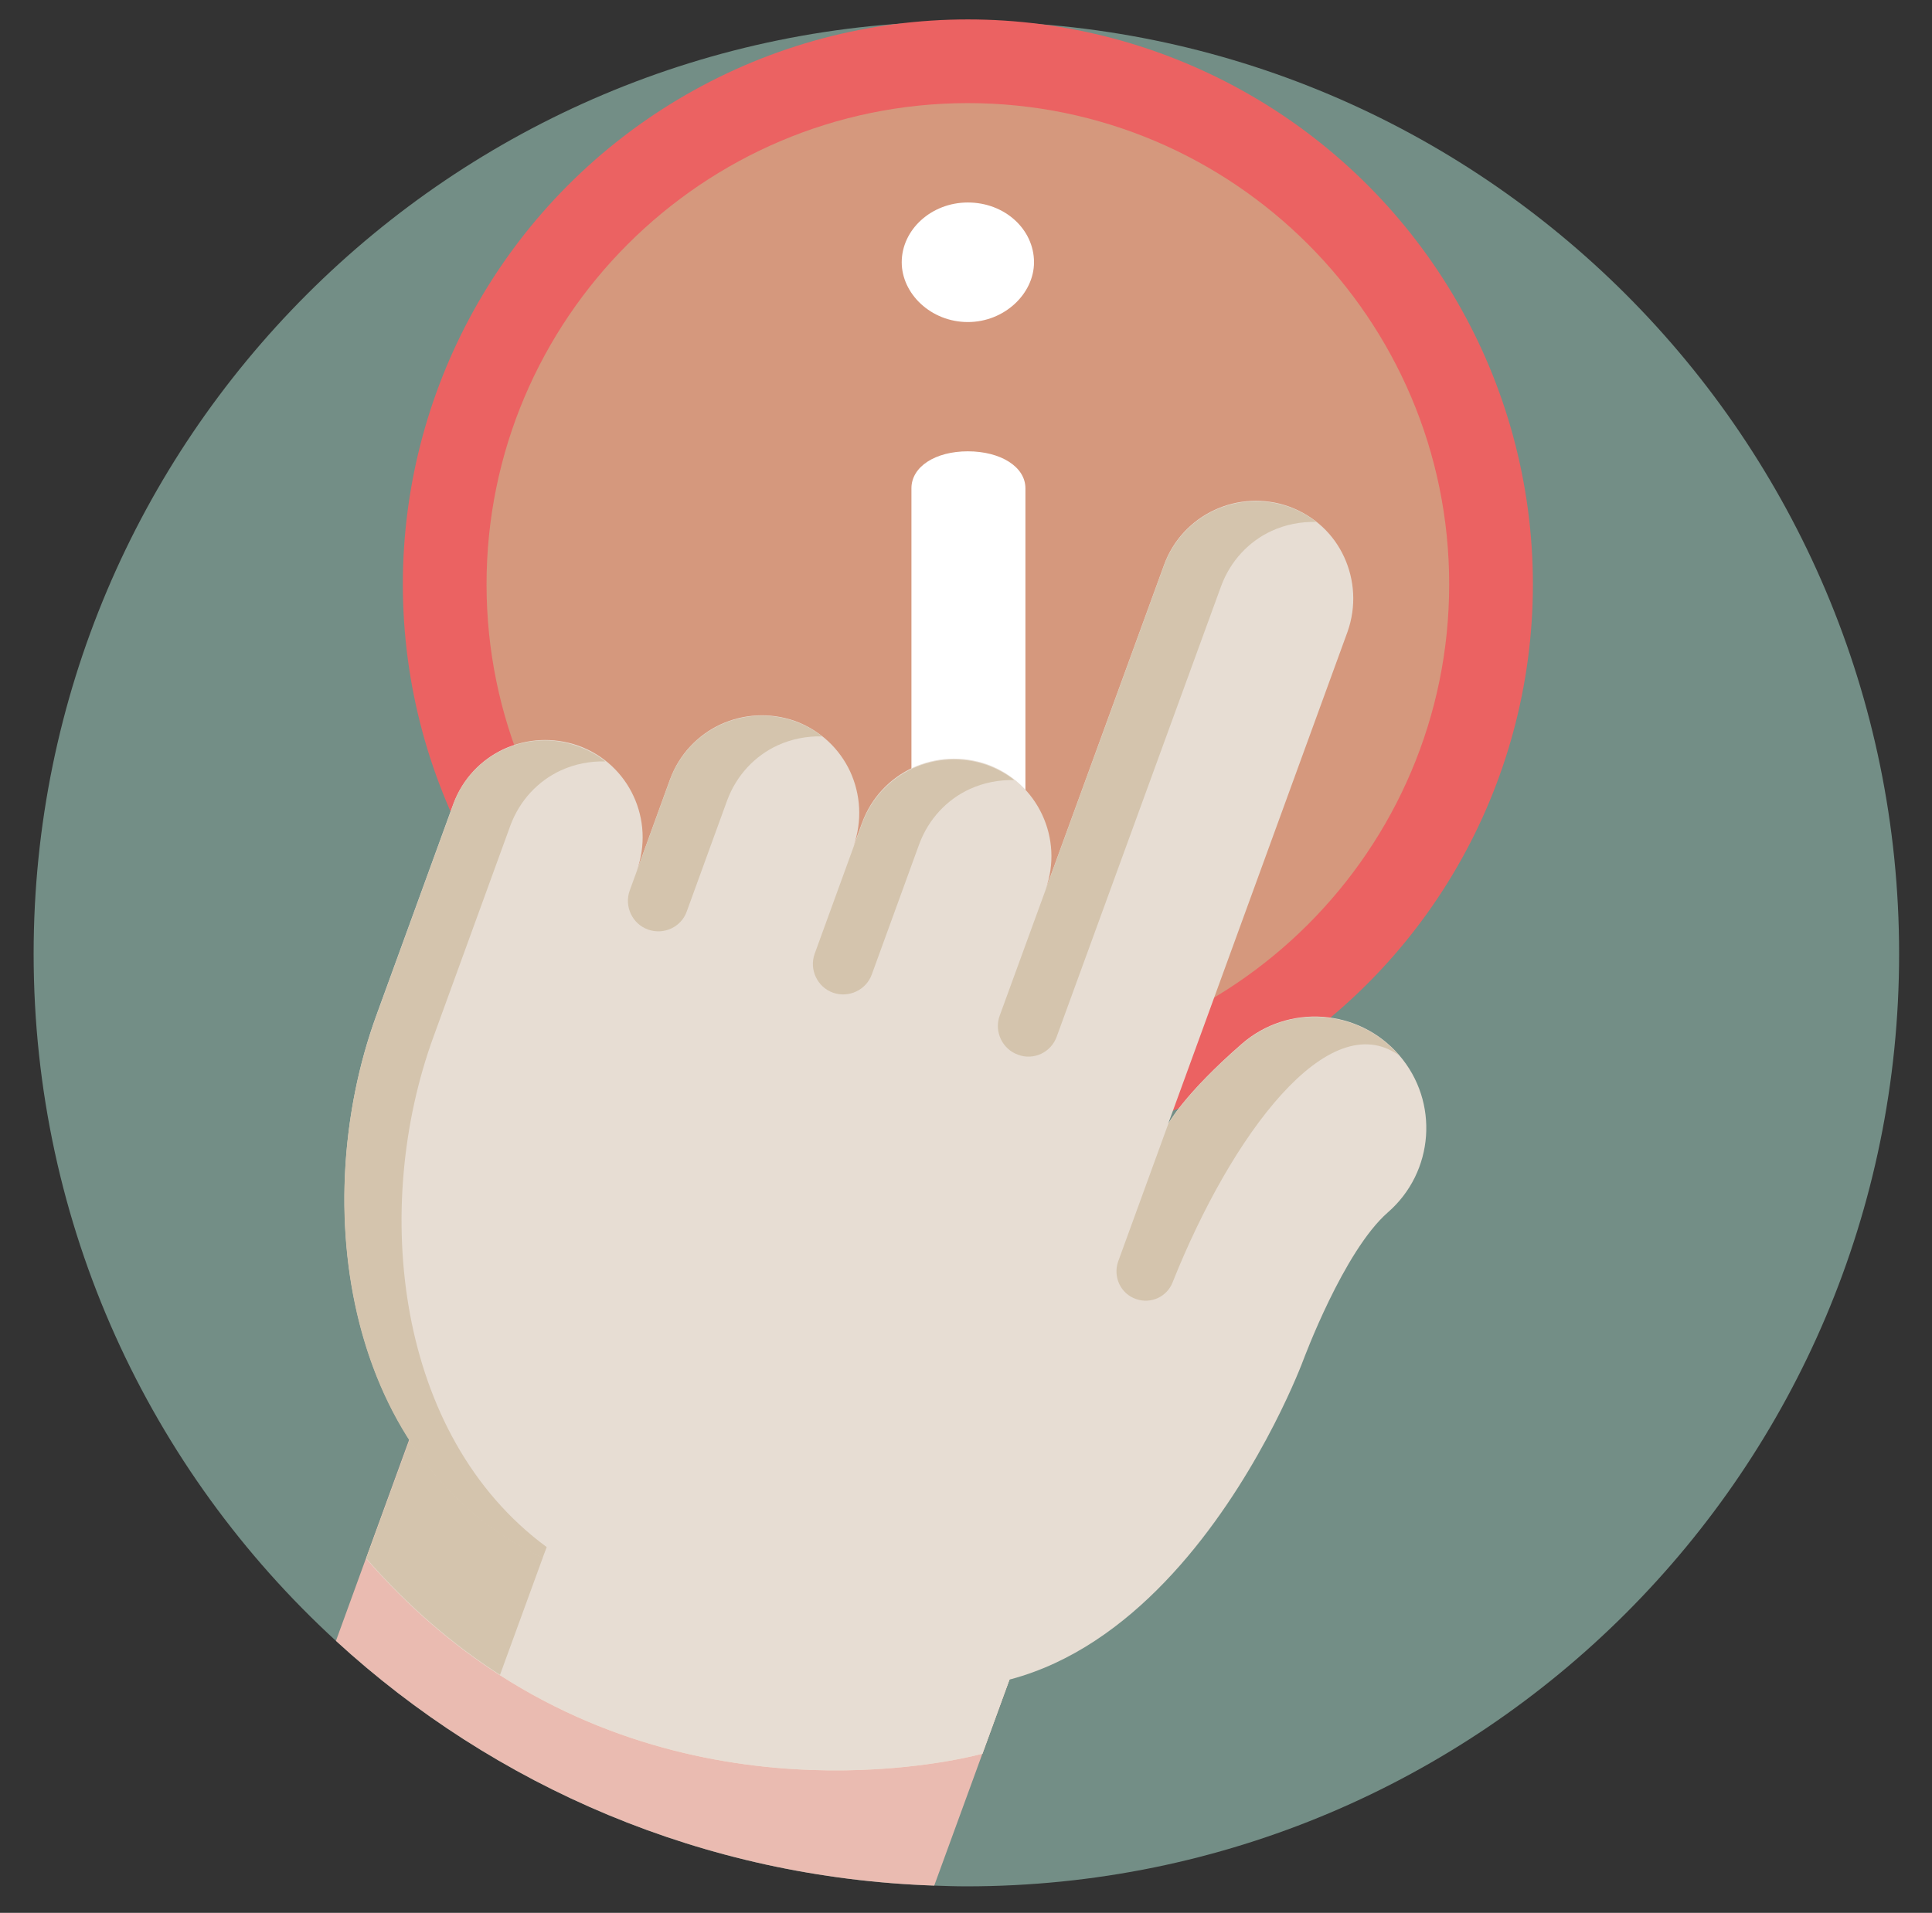 <?xml version="1.0" encoding="utf-8"?>
<!-- Generator: Adobe Illustrator 23.1.1, SVG Export Plug-In . SVG Version: 6.00 Build 0)  -->
<svg version="1.1" id="Layer_1" xmlns="http://www.w3.org/2000/svg" xmlns:xlink="http://www.w3.org/1999/xlink" x="0px" y="0px"
	 viewBox="0 0 517 512" style="enable-background:new 0 0 517 512;" xml:space="preserve">
<rect x="0" y="0" width="517" height="512" fill="#333333" stroke="none"/>
<style type="text/css">
	.st0{fill:#738E86;}
	.st1{fill:#EB6262;}
	.st2{fill:#D5987D;}
	.st3{fill:#FFFFFF;}
	.st4{fill:#EABBB1;}
	.st5{fill:#F8D7C6;}
	.st6{fill:#E7DDD3;}
	.st7{fill:#D4C4AD;}
</style>
<g>
	<path class="st0" d="M508.2,255.3c0,137.9-111.8,249.6-249.6,249.6c-2.9,0-5.8-0.1-8.6-0.2c-61.7-2.1-117.6-26.5-160.1-65.5
		C40.2,393.6,9,328.1,9,255.3C9,117.4,120.8,5.7,258.6,5.7S508.2,117.4,508.2,255.3z"/>
	<circle class="st1" cx="259" cy="156.4" r="151.2"/>
	<path class="st2" d="M259,285.2c-71,0-128.8-57.8-128.8-128.8c0-71,57.8-128.8,128.8-128.8c71,0,128.8,57.8,128.8,128.8
		C387.8,227.4,330,285.2,259,285.2z"/>
	<path class="st3" d="M276.7,70.2c0,8.4-7.9,16-17.7,16c-9.9,0-17.7-7.6-17.7-16c0-8.7,7.9-16,17.7-16
		C268.9,54.2,276.7,61.4,276.7,70.2z M274.4,130.7v117.8c0,4.9-6.7,10.2-15.4,10.2s-15.1-5.2-15.1-10.2V130.7
		c0-5.8,6.4-9.9,15.1-9.9S274.4,124.9,274.4,130.7z"/>
	<path class="st4" d="M275.3,435.4L250,504.7c-61.7-2.1-117.6-26.5-160.1-65.5l24.3-66.8l7.6,3L275.3,435.4z"/>
	<path class="st5" d="M275.3,435.4l-12.4,34c0,0-66.9,18.9-129.1-21c-12.3-7.9-24.4-18.1-35.8-31.2l16.3-44.6l7.6,3L275.3,435.4z"/>
	<path class="st6" d="M275.3,435.4l-12.4,34c0,0-66.9,18.9-129.1-21c-12.3-7.9-24.4-18.1-35.8-31.2l16.3-44.6l7.6,3L275.3,435.4z"/>
	<path class="st7" d="M148.1,409.1l-14.3,39.2c-12.3-7.9-24.4-18.1-35.8-31.2l16.3-44.6l7.6,3L148.1,409.1z"/>
	<path class="st6" d="M371.4,324.5c-11.9,10.4-22.6,39.5-22.7,39.7c0,0-41.5,112.3-122.7,82.6c-30.4-11.1-73.1-26.7-73.1-26.7
		c-59.9-21.9-71.4-95.5-52.2-148.3l20.6-56.6c2.5-6.8,7.5-11.9,13.5-14.7c6.1-2.8,13.2-3.3,20-0.9c13.6,4.9,20.5,19.9,15.6,33.5
		l8.9-24.5c2.5-6.8,7.5-11.9,13.5-14.7c6.1-2.8,13.2-3.3,20-0.9c6.8,2.5,11.9,7.5,14.7,13.5c2.8,6.1,3.3,13.2,0.9,20l2.3-6.3
		c2.5-6.8,7.5-11.9,13.5-14.7c6.1-2.8,13.2-3.3,20-0.9c13.5,4.9,20.5,19.9,15.6,33.5l31.7-86.9c4.9-13.5,19.9-20.5,33.5-15.6
		c6.8,2.5,11.9,7.4,14.7,13.5c2.8,6.1,3.3,13.2,0.9,20l-48,131.7c0,0,4.2-7.9,19.7-21.4c12.4-10.8,31.3-9.5,42.1,3
		C385.2,294.9,383.8,313.7,371.4,324.5z"/>
	<g>
		<path class="st7" d="M146.3,414.1l-1.1,2.9c-53.2-25.1-62.9-94.7-44.5-145.1l20.6-56.6c2.5-6.8,7.4-11.9,13.5-14.7
			c6.1-2.8,13.2-3.3,20-0.8c2.7,1,5.1,2.3,7.2,4c-4.1-0.1-8.2,0.7-11.9,2.4c-6.1,2.8-11,8-13.5,14.7L116,277.5
			C99.4,323,105.7,384.2,146.3,414.1z"/>
		<path class="st7" d="M173.4,248.8c-4.2-1.5-6.4-6.2-4.9-10.4l10.8-29.7c2.5-6.8,7.5-11.9,13.5-14.7c6.1-2.8,13.2-3.3,20-0.9
			c2.7,1,5.1,2.3,7.2,4c-4.1-0.1-8.2,0.7-11.9,2.4c-6.1,2.8-11,8-13.5,14.7l-10.8,29.7C182.3,248.2,177.6,250.3,173.4,248.8z"/>
		<path class="st7" d="M222.9,265.7c-4.2-1.5-6.4-6.2-4.9-10.4l12.7-34.9c2.5-6.8,7.5-11.9,13.5-14.7c6.1-2.8,13.2-3.3,20-0.9
			c2.7,1,5.1,2.3,7.2,4c-4.1-0.1-8.2,0.7-11.9,2.4c-6.1,2.8-11,8-13.5,14.7l-12.7,34.9C231.8,265,227.1,267.2,222.9,265.7z"/>
		<path class="st7" d="M272.4,282.3c-4.2-1.5-6.4-6.2-4.9-10.4l44-120.6c2.5-6.8,7.5-11.9,13.5-14.7c6.1-2.8,13.2-3.3,20-0.9
			c2.7,1,5.1,2.3,7.2,4c-4.1-0.1-8.2,0.7-11.9,2.4c-6.1,2.8-11,8-13.5,14.7l-44,120.6C281.3,281.7,276.6,283.9,272.4,282.3z"/>
		<path class="st7" d="M374.4,282.5c-18.9-13.5-44.8,21.1-60.6,60.7c-1.5,3.9-5.8,5.9-9.8,4.5c-4.1-1.4-6.2-5.9-4.8-10l13.4-36.8
			c0,0,4.2-7.9,19.7-21.4C344.7,268.7,363.6,270,374.4,282.5z"/>
	</g>
</g>
</svg>
